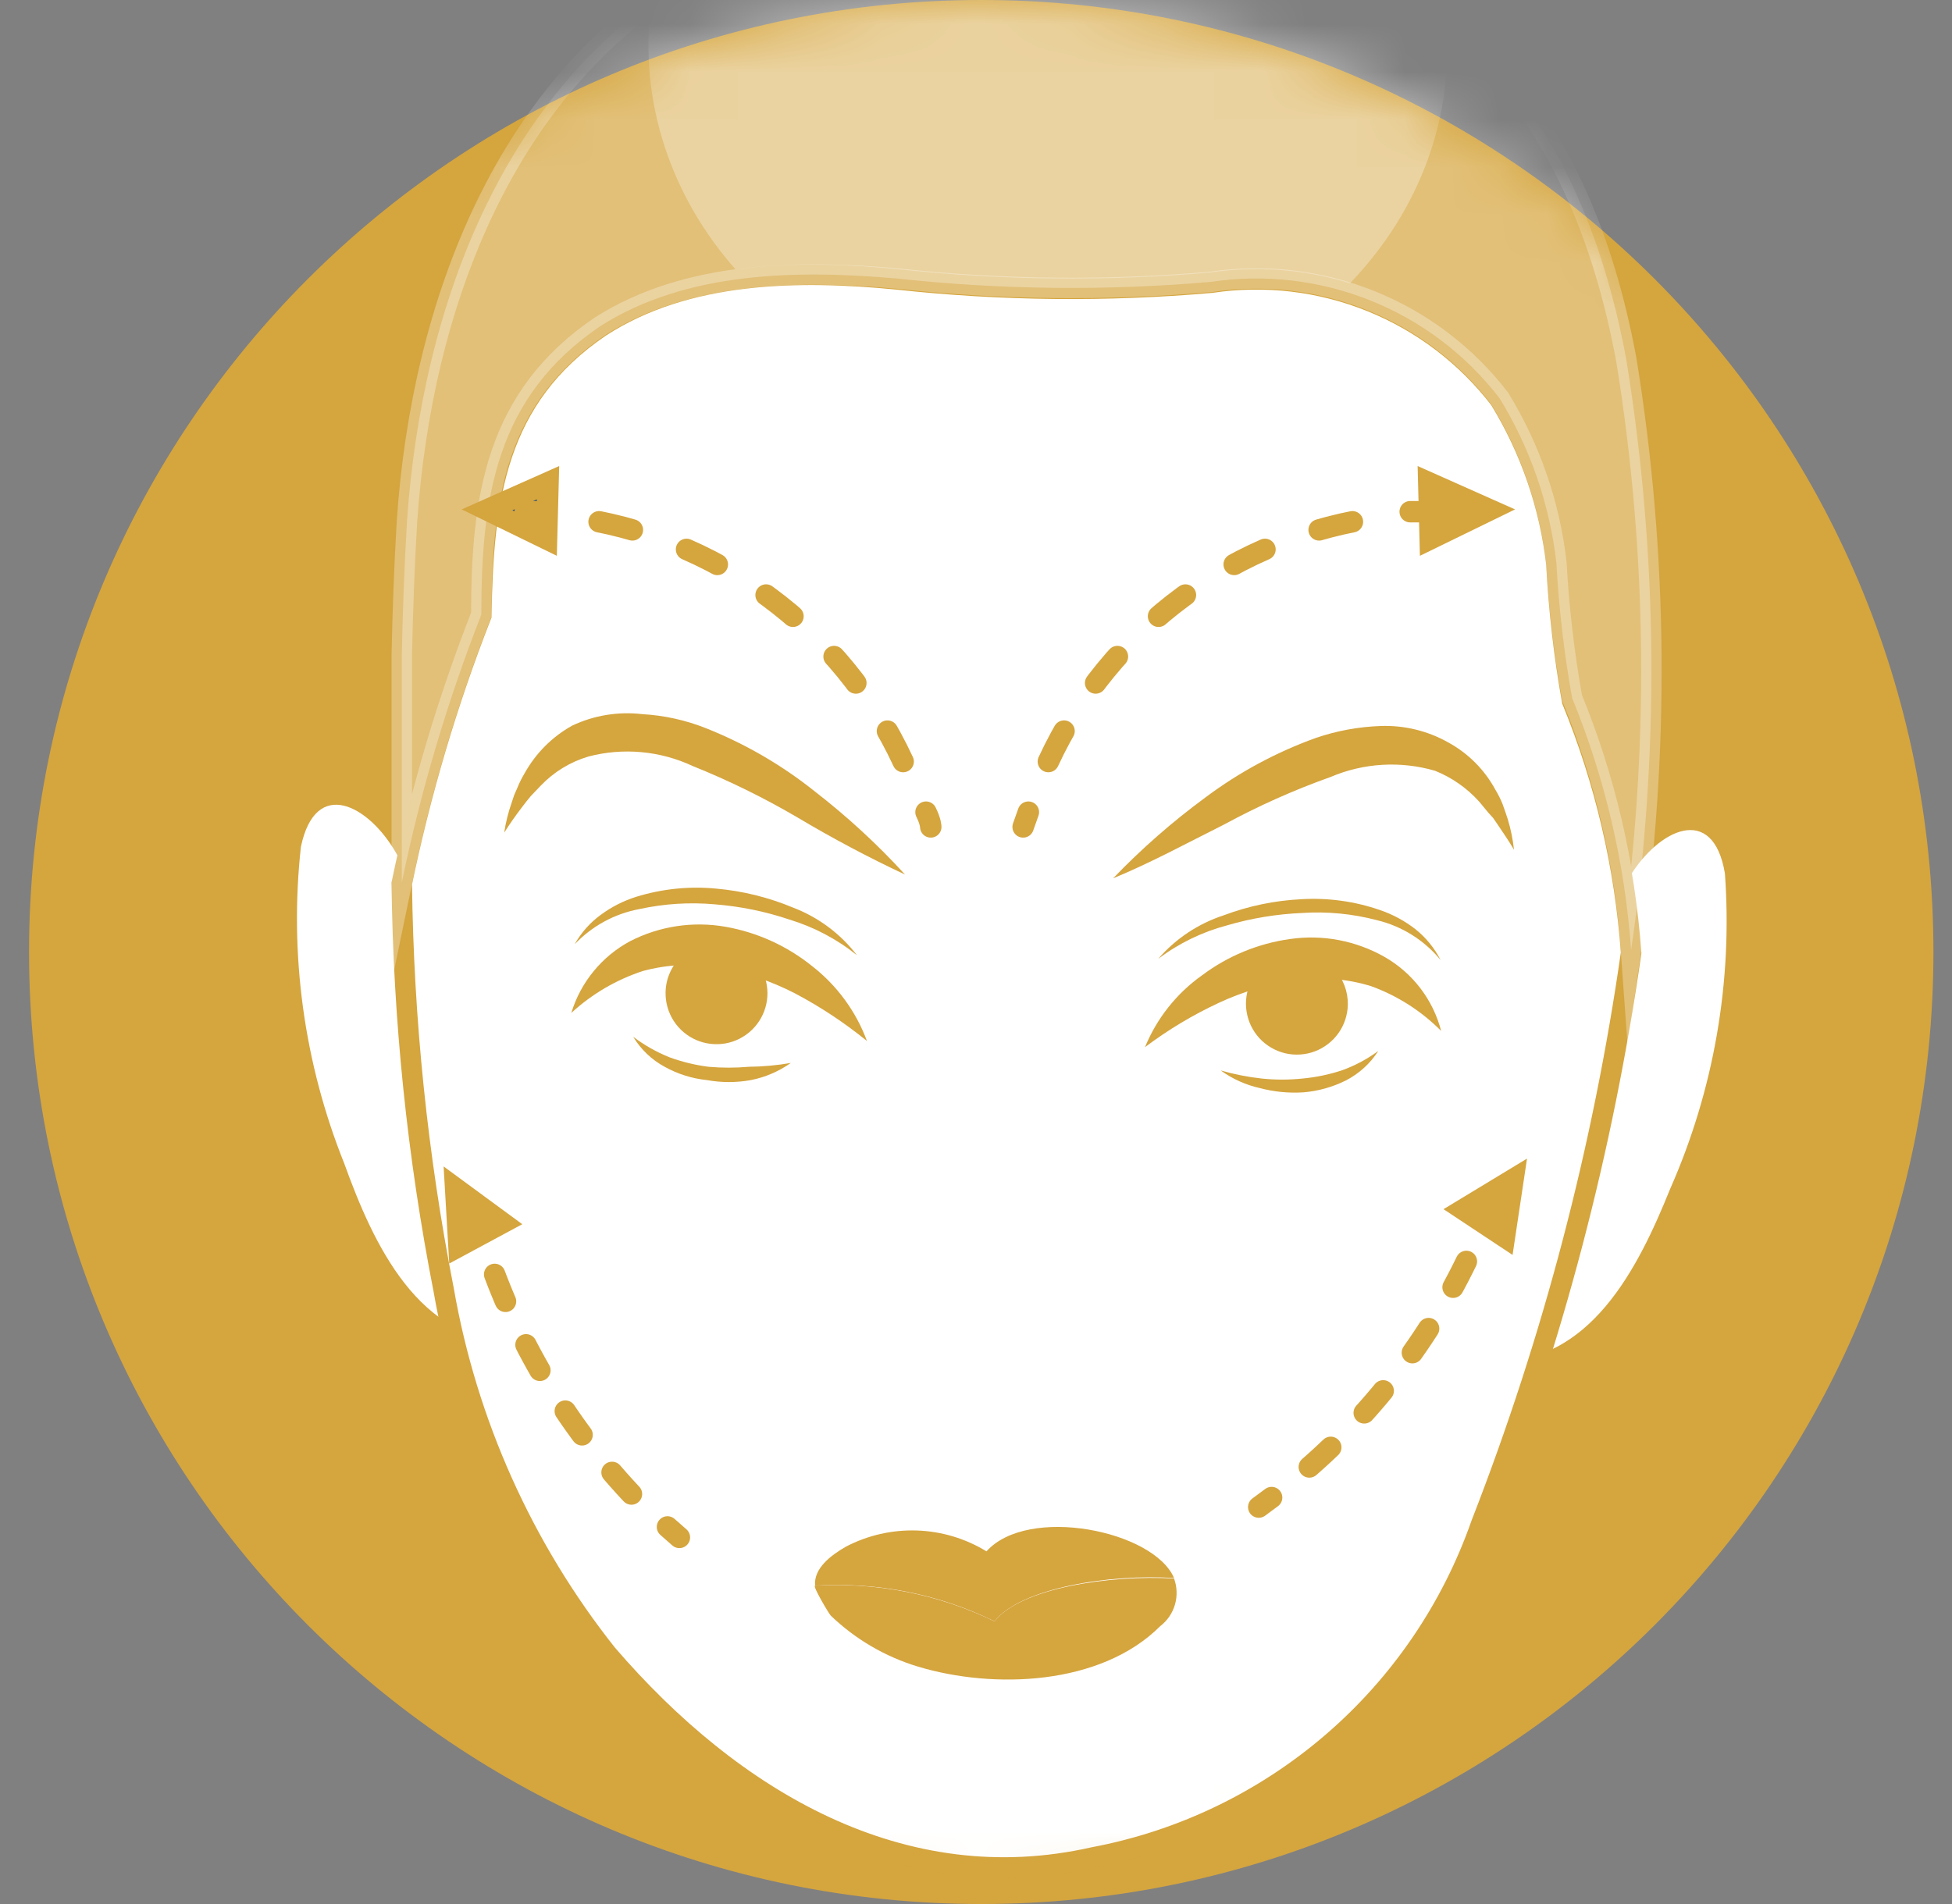 <svg width="41" height="40" viewBox="0 0 41 40" fill="none" xmlns="http://www.w3.org/2000/svg">
<rect x="0" y="0" width="41" height="40" fill="#808080" stroke="none"/>
<g clip-path="url(#clip0_438_2062)">
<path d="M20.61 40C31.656 40 40.61 31.046 40.61 20C40.61 8.954 31.656 0 20.61 0C9.565 0 0.61 8.954 0.61 20C0.61 31.046 9.565 40 20.61 40Z" fill="#D5A53E"/>
<mask id="mask0_438_2062" style="mask-type:alpha" maskUnits="userSpaceOnUse" x="0" y="0" width="41" height="40">
<path d="M20.61 40C31.656 40 40.61 31.046 40.61 20C40.61 8.954 31.656 0 20.61 0C9.565 0 0.61 8.954 0.61 20C0.61 31.046 9.565 40 20.61 40Z" fill="#D5A53E"/>
</mask>
<g mask="url(#mask0_438_2062)">
<path d="M33.23 20.467C33.511 19.759 33.846 19.074 34.23 18.417C34.84 17.417 35.98 16.867 36.23 18.347C36.395 20.617 36 22.894 35.08 24.977C34.41 26.637 33.39 28.687 31.32 28.597L33.23 20.467Z" fill="white"/>
<path d="M9.32 20.001C9.038 19.284 8.704 18.589 8.32 17.921C7.75 16.921 6.63 16.311 6.32 17.791C6.072 20.049 6.385 22.333 7.23 24.441C7.84 26.131 8.79 28.211 10.86 28.201L9.32 20.001Z" fill="white"/>
<path opacity="0.3" d="M30.4 1.12C30.33 5.3 26.51 8.63 21.88 8.54C17.25 8.45 13.55 5 13.62 0.82C13.69 -3.36 17.51 -6.69 22.15 -6.6C26.79 -6.51 30.49 -3.06 30.4 1.12Z" fill="white"/>
<path d="M32.69 11.839C32.549 10.616 32.143 9.439 31.5 8.389C30.8 7.477 29.869 6.769 28.803 6.338C27.738 5.907 26.576 5.769 25.439 5.939C23.242 6.131 21.032 6.108 18.84 5.869C16.779 5.669 14.43 5.689 12.61 6.869C10.409 8.359 10.149 10.479 10.11 12.929C9.395 14.755 8.836 16.639 8.439 18.559C8.473 21.427 8.768 24.285 9.319 27.099C9.806 29.895 10.985 32.525 12.749 34.749C15.389 37.819 18.95 39.929 22.97 39.019C24.822 38.67 26.549 37.839 27.978 36.61C29.407 35.382 30.487 33.798 31.11 32.019C32.617 28.153 33.673 24.127 34.26 20.019C34.131 18.198 33.712 16.408 33.02 14.719C32.85 13.767 32.74 12.805 32.69 11.839Z" fill="white" stroke="#D5A53E" stroke-width="0.43" stroke-miterlimit="10"/>
<path opacity="0.3" d="M34.16 7.561C33.16 2.151 30.22 -1.089 24.68 -1.839C21.189 -2.319 17.93 -2.419 14.759 -0.649C10.589 1.661 8.859 6.441 8.549 10.941C8.489 11.941 8.459 12.851 8.439 13.761C8.439 15.331 8.439 16.931 8.439 18.541C8.836 16.62 9.395 14.737 10.11 12.911C10.11 10.461 10.409 8.341 12.61 6.851C14.43 5.691 16.779 5.671 18.84 5.851C21.032 6.089 23.242 6.113 25.439 5.921C26.576 5.751 27.738 5.889 28.803 6.32C29.869 6.751 30.8 7.459 31.5 8.371C32.143 9.42 32.549 10.598 32.69 11.821C32.742 12.773 32.852 13.722 33.02 14.661C33.712 16.35 34.131 18.139 34.26 19.961C34.86 15.847 34.826 11.665 34.16 7.561Z" fill="white" stroke="white" stroke-width="0.43" stroke-miterlimit="10"/>
<path d="M20.89 34.062C19.718 33.494 18.42 33.235 17.12 33.312C17.06 33.312 17.41 33.902 17.45 33.942C17.967 34.438 18.594 34.805 19.28 35.012C20.87 35.492 23.12 35.412 24.37 34.162C24.519 34.047 24.627 33.889 24.679 33.709C24.731 33.529 24.724 33.337 24.66 33.162C23.32 33.082 21.43 33.362 20.89 34.062Z" fill="#D5A53E"/>
<path d="M20.89 34.061C21.43 33.361 23.32 33.061 24.66 33.151C24.23 32.151 21.59 31.621 20.72 32.591C20.279 32.321 19.775 32.17 19.258 32.153C18.741 32.136 18.229 32.252 17.77 32.491C17.44 32.681 17.09 32.951 17.12 33.311C18.42 33.23 19.72 33.488 20.89 34.061Z" fill="#D5A53E"/>
<path d="M24.05 21.998C24.299 21.391 24.715 20.867 25.25 20.488C25.789 20.084 26.422 19.822 27.09 19.728C27.78 19.627 28.484 19.761 29.09 20.108C29.38 20.275 29.633 20.498 29.836 20.764C30.038 21.03 30.186 21.334 30.27 21.658C29.855 21.24 29.353 20.919 28.8 20.718C28.282 20.558 27.735 20.517 27.2 20.598C26.646 20.673 26.106 20.831 25.6 21.068C25.052 21.323 24.533 21.635 24.05 21.998Z" fill="#D5A53E"/>
<path d="M30.26 20.171C29.917 19.752 29.446 19.457 28.92 19.331C28.408 19.196 27.878 19.145 27.35 19.18C26.815 19.203 26.284 19.29 25.77 19.441C25.25 19.579 24.761 19.817 24.33 20.141C24.695 19.718 25.169 19.404 25.7 19.23C26.223 19.033 26.772 18.919 27.33 18.891C27.893 18.857 28.457 18.935 28.99 19.12C29.257 19.212 29.508 19.347 29.73 19.521C29.951 19.697 30.131 19.919 30.26 20.171Z" fill="#D5A53E"/>
<path d="M28.31 21.108C28.305 21.322 28.237 21.529 28.114 21.703C27.99 21.878 27.817 22.011 27.618 22.087C27.418 22.162 27.2 22.176 26.992 22.127C26.784 22.077 26.596 21.966 26.451 21.809C26.307 21.651 26.213 21.454 26.182 21.243C26.15 21.032 26.183 20.816 26.275 20.623C26.367 20.431 26.515 20.27 26.7 20.162C26.884 20.054 27.096 20.004 27.31 20.018C27.585 20.036 27.842 20.159 28.028 20.362C28.215 20.565 28.315 20.832 28.31 21.108Z" fill="#D5A53E"/>
<path d="M25.64 22.488C25.921 22.569 26.209 22.626 26.5 22.658C26.785 22.688 27.074 22.688 27.36 22.658C27.639 22.632 27.914 22.575 28.18 22.488C28.455 22.39 28.714 22.252 28.95 22.078C28.782 22.341 28.547 22.555 28.27 22.698C27.991 22.837 27.689 22.922 27.38 22.948C27.07 22.968 26.759 22.938 26.46 22.858C26.164 22.792 25.885 22.666 25.64 22.488Z" fill="#D5A53E"/>
<path d="M18.21 21.87C17.741 21.488 17.235 21.153 16.7 20.87C16.2 20.612 15.664 20.43 15.11 20.33C14.575 20.233 14.025 20.257 13.5 20.4C12.943 20.583 12.431 20.883 12 21.28C12.097 20.959 12.257 20.661 12.47 20.402C12.682 20.143 12.944 19.928 13.24 19.77C13.856 19.455 14.559 19.35 15.24 19.47C15.903 19.587 16.525 19.869 17.05 20.29C17.577 20.698 17.979 21.245 18.21 21.87Z" fill="#D5A53E"/>
<path d="M12.07 19.838C12.206 19.594 12.394 19.382 12.62 19.218C12.847 19.05 13.101 18.922 13.37 18.838C13.91 18.672 14.478 18.614 15.04 18.668C15.598 18.717 16.144 18.852 16.66 19.068C17.191 19.271 17.654 19.617 18 20.068C17.579 19.729 17.097 19.475 16.58 19.318C16.072 19.147 15.545 19.04 15.01 18.998C14.482 18.951 13.949 18.985 13.43 19.098C12.91 19.195 12.434 19.454 12.07 19.838Z" fill="#D5A53E"/>
<path d="M13.98 20.847C13.976 21.059 14.035 21.267 14.149 21.445C14.263 21.623 14.428 21.763 14.622 21.848C14.816 21.932 15.03 21.957 15.239 21.92C15.447 21.883 15.639 21.784 15.792 21.637C15.944 21.491 16.05 21.302 16.095 21.095C16.14 20.889 16.123 20.673 16.046 20.476C15.968 20.279 15.834 20.109 15.661 19.988C15.487 19.868 15.281 19.801 15.07 19.797C14.929 19.794 14.79 19.82 14.659 19.871C14.528 19.922 14.408 19.999 14.307 20.096C14.206 20.194 14.125 20.31 14.069 20.439C14.012 20.568 13.982 20.706 13.98 20.847Z" fill="#D5A53E"/>
<path d="M16.61 22.331C16.358 22.509 16.072 22.632 15.77 22.691C15.466 22.746 15.154 22.746 14.85 22.691C14.537 22.659 14.235 22.564 13.96 22.411C13.688 22.264 13.46 22.046 13.3 21.781C13.533 21.957 13.789 22.102 14.06 22.211C14.325 22.308 14.6 22.375 14.88 22.411C15.163 22.436 15.447 22.436 15.73 22.411C16.025 22.408 16.319 22.381 16.61 22.331Z" fill="#D5A53E"/>
<path d="M23.38 18.452C23.977 17.83 24.626 17.262 25.32 16.752C26.027 16.223 26.809 15.801 27.64 15.502C28.079 15.352 28.537 15.268 29 15.252C29.492 15.234 29.98 15.352 30.41 15.592C30.833 15.821 31.181 16.168 31.41 16.592C31.468 16.688 31.518 16.788 31.56 16.892L31.62 17.062L31.67 17.212C31.733 17.421 31.777 17.635 31.8 17.852C31.69 17.662 31.57 17.492 31.45 17.312L31.36 17.182L31.26 17.072L31.07 16.842C30.814 16.557 30.496 16.334 30.14 16.192C29.417 15.982 28.643 16.027 27.95 16.322C27.178 16.597 26.43 16.931 25.71 17.322C24.93 17.712 24.18 18.122 23.38 18.452Z" fill="#D5A53E"/>
<path d="M19.01 18.373C18.237 18.011 17.483 17.61 16.75 17.173C16.044 16.759 15.309 16.398 14.55 16.093C13.866 15.773 13.091 15.702 12.36 15.893C11.979 16.006 11.634 16.216 11.36 16.503L11.15 16.723L11.06 16.833L10.96 16.963C10.83 17.133 10.71 17.303 10.59 17.493C10.623 17.275 10.677 17.061 10.75 16.853L10.8 16.703L10.87 16.543C10.912 16.439 10.962 16.339 11.02 16.243C11.254 15.823 11.6 15.476 12.02 15.243C12.478 15.027 12.987 14.944 13.49 15.003C13.953 15.029 14.409 15.13 14.84 15.303C15.657 15.629 16.422 16.073 17.11 16.623C17.792 17.151 18.428 17.736 19.01 18.373Z" fill="#D5A53E"/>
<path d="M10.23 10.711L11.48 11.321L11.511 10.141L10.23 10.711Z" fill="#27507E"/>
<path d="M10.23 10.711L11.48 11.321L11.511 10.141L10.23 10.711Z" stroke="#D5A53E" stroke-width="0.45" stroke-miterlimit="10"/>
<path d="M19.55 17.372C19.55 17.372 19.55 17.262 19.45 17.062" stroke="#D5A53E" stroke-width="0.45" stroke-linecap="round" stroke-linejoin="round"/>
<path d="M18.97 15.999C18.331 14.622 17.355 13.428 16.131 12.529C14.907 11.63 13.475 11.056 11.97 10.859" stroke="#D5A53E" stroke-width="0.45" stroke-linecap="round" stroke-linejoin="round" stroke-dasharray="0.72 1.21"/>
<path d="M11.37 10.75H11.03" stroke="#D5A53E" stroke-width="0.45" stroke-linecap="round" stroke-linejoin="round"/>
<path d="M9.57 24.969L9.64 26.179L10.55 25.689L9.57 24.969Z" fill="#27507E"/>
<path d="M9.57 24.969L9.64 26.179L10.55 25.689L9.57 24.969Z" stroke="#D5A53E" stroke-width="0.45" stroke-miterlimit="10"/>
<path d="M9.98 25.492C9.98 25.492 9.98 25.612 10.07 25.812" stroke="#D5A53E" stroke-width="0.45" stroke-linecap="round" stroke-linejoin="round"/>
<path d="M10.39 26.773C11.099 28.655 12.208 30.361 13.64 31.773" stroke="#D5A53E" stroke-width="0.45" stroke-linecap="round" stroke-linejoin="round" stroke-dasharray="0.61 1.01"/>
<path d="M14.02 32.078L14.27 32.298" stroke="#D5A53E" stroke-width="0.45" stroke-linecap="round" stroke-linejoin="round"/>
<path d="M31.29 10.711L30.04 11.321L30.01 10.141L31.29 10.711Z" fill="#D5A53E"/>
<path d="M31.29 10.711L30.04 11.321L30.01 10.141L31.29 10.711Z" stroke="#D5A53E" stroke-width="0.45" stroke-miterlimit="10"/>
<path d="M21.49 17.372L21.6 17.062" stroke="#D5A53E" stroke-width="0.45" stroke-linecap="round" stroke-linejoin="round"/>
<path d="M22.02 15.999C22.658 14.622 23.635 13.428 24.859 12.529C26.082 11.63 27.514 11.056 29.02 10.859" stroke="#D5A53E" stroke-width="0.45" stroke-linecap="round" stroke-linejoin="round" stroke-dasharray="0.72 1.21"/>
<path d="M29.62 10.75H29.96" stroke="#D5A53E" stroke-width="0.45" stroke-linecap="round" stroke-linejoin="round"/>
<path d="M31.78 24.781L31.6 25.981L30.74 25.411L31.78 24.781Z" fill="#27507E"/>
<path d="M31.78 24.781L31.6 25.981L30.74 25.411L31.78 24.781Z" stroke="#D5A53E" stroke-width="0.45" stroke-miterlimit="10"/>
<path d="M31.32 25.258C31.289 25.363 31.252 25.466 31.21 25.568" stroke="#D5A53E" stroke-width="0.45" stroke-linecap="round" stroke-linejoin="round"/>
<path d="M30.8 26.5C29.926 28.297 28.67 29.88 27.12 31.14" stroke="#D5A53E" stroke-width="0.45" stroke-linecap="round" stroke-linejoin="round" stroke-dasharray="0.61 1.01"/>
<path d="M26.709 31.461L26.439 31.661" stroke="#D5A53E" stroke-width="0.45" stroke-linecap="round" stroke-linejoin="round"/>
</g>
</g>
<defs>
<clipPath id="clip0_438_2062">
<rect width="40" height="40" fill="white" transform="translate(0.61)"/>
</clipPath>
</defs>
</svg>
